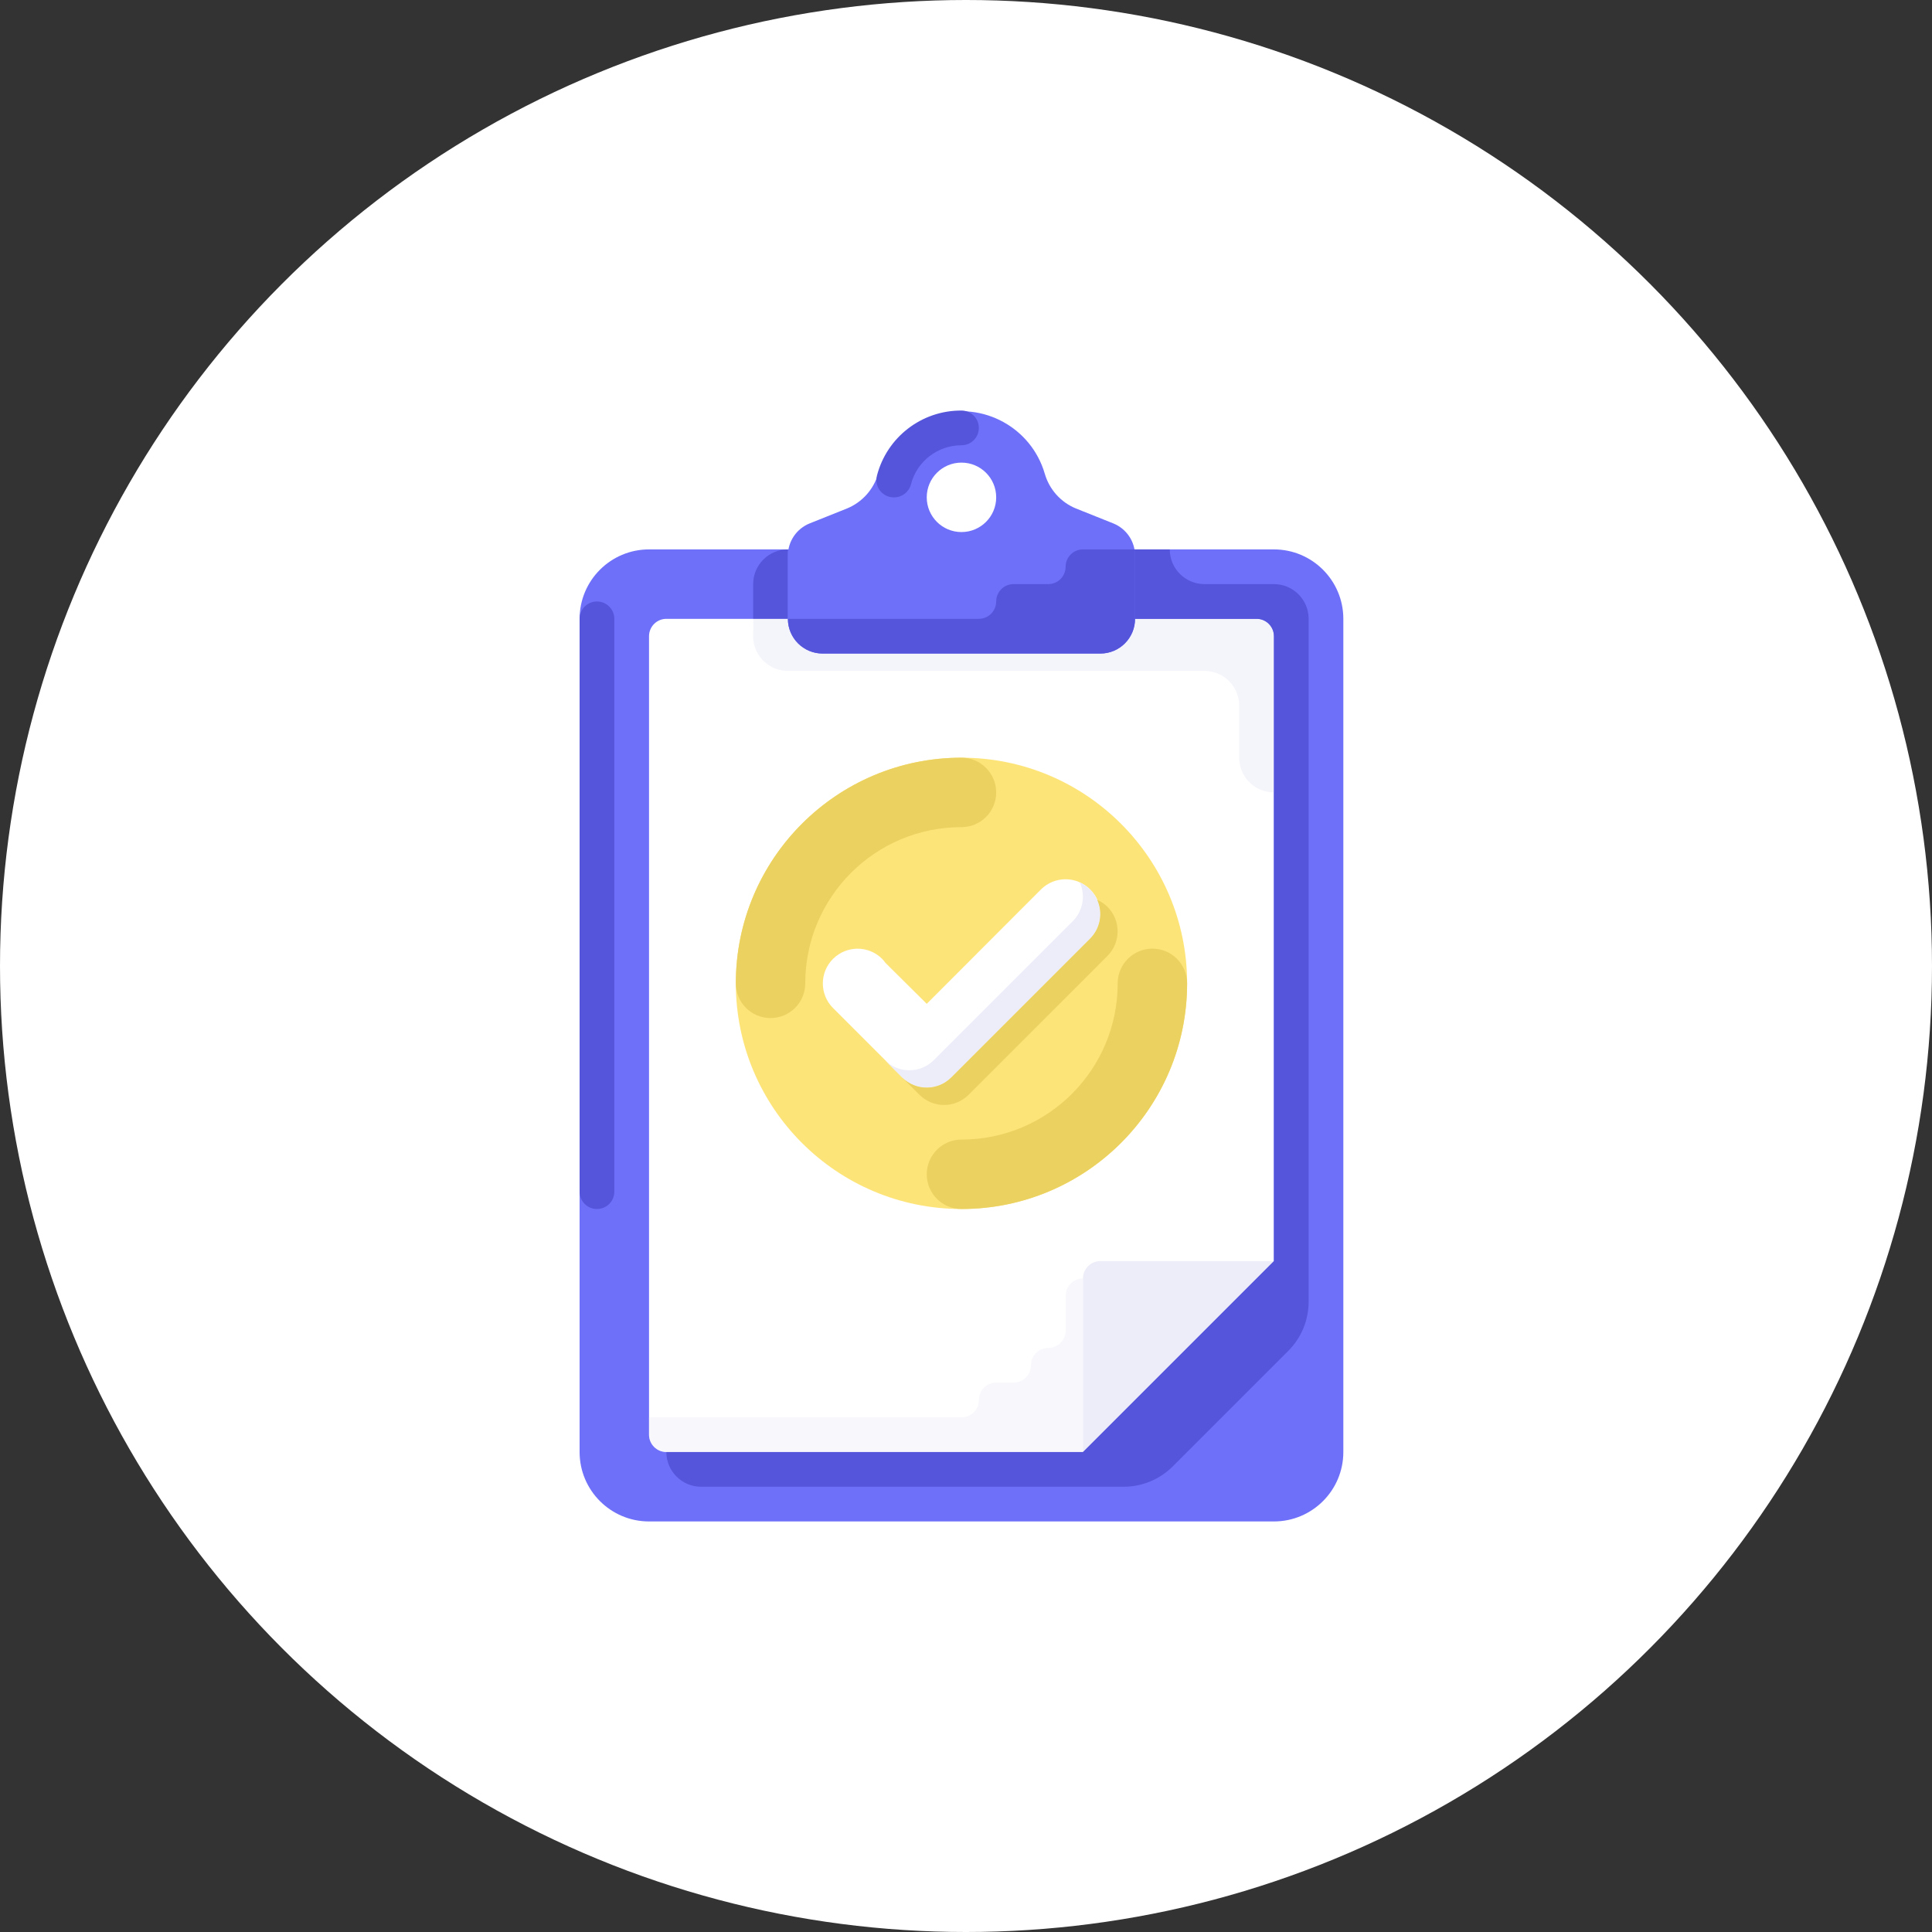 <?xml version="1.0" encoding="UTF-8"?> <svg xmlns="http://www.w3.org/2000/svg" width="94" height="94" viewBox="0 0 94 94" fill="none"><rect x="0" y="0" width="94" height="94" fill="#333333" stroke="none"/> <circle cx="47" cy="47" r="47" fill="white"></circle> <path d="M31.578 26.731H61.981C63.847 26.731 65.359 28.244 65.359 30.109V70.647C65.359 72.512 63.847 74.025 61.981 74.025H31.578C29.712 74.025 28.2 72.512 28.2 70.647V30.109C28.2 28.244 29.712 26.731 31.578 26.731Z" fill="#6E70F9"></path> <path d="M32.422 70.647C31.956 70.647 31.578 70.268 31.578 69.802V30.954C31.578 30.488 31.956 30.109 32.422 30.109H61.137C61.603 30.109 61.981 30.488 61.981 30.954V61.357L52.691 70.647H32.422Z" fill="white"></path> <path d="M38.334 30.109H36.645V28.42C36.645 27.487 37.401 26.731 38.334 26.731V30.109Z" fill="#5555DB"></path> <path d="M61.981 61.357H53.536C53.07 61.357 52.691 61.735 52.691 62.202V70.647L61.981 61.357Z" fill="#EDEDF9"></path> <path d="M29.044 29.265C29.511 29.265 29.889 29.643 29.889 30.109V57.979C29.889 58.445 29.511 58.823 29.044 58.823C28.578 58.823 28.2 58.445 28.2 57.979V30.109C28.2 29.643 28.578 29.265 29.044 29.265Z" fill="#5555DB"></path> <g opacity="0.6"> <path opacity="0.6" d="M51.847 63.046V64.735C51.847 65.201 51.468 65.579 51.002 65.579C50.536 65.579 50.158 65.958 50.158 66.424C50.158 66.89 49.779 67.269 49.313 67.269H48.469C48.002 67.269 47.624 67.647 47.624 68.113C47.624 68.579 47.246 68.958 46.78 68.958H31.578V69.802C31.578 70.268 31.956 70.647 32.422 70.647H52.691V62.201C52.225 62.201 51.847 62.58 51.847 63.046Z" fill="#EDEDF9"></path> <path d="M61.136 30.109H36.645C36.659 30.363 36.659 30.616 36.645 30.869C36.599 31.801 37.316 32.594 38.247 32.64C38.277 32.642 38.305 32.643 38.334 32.643H58.603C59.536 32.643 60.292 33.399 60.292 34.332V36.865C60.292 37.799 61.048 38.554 61.981 38.554V30.954C61.981 30.488 61.603 30.109 61.136 30.109Z" fill="#EDEDF9"></path> </g> <path d="M52.345 24.738C51.61 24.435 51.054 23.813 50.833 23.049C50.181 20.81 47.836 19.525 45.597 20.177C44.212 20.581 43.13 21.664 42.726 23.049C42.505 23.813 41.949 24.435 41.214 24.738L39.398 25.464C38.758 25.719 38.337 26.337 38.334 27.027V30.109C38.334 31.042 39.09 31.798 40.023 31.798H53.536C54.469 31.798 55.225 31.042 55.225 30.109V27.027C55.222 26.337 54.801 25.719 54.161 25.464L52.345 24.738ZM46.779 25.887C45.846 25.887 45.09 25.131 45.09 24.198C45.09 23.264 45.846 22.508 46.779 22.508C47.713 22.508 48.469 23.264 48.469 24.198C48.469 25.131 47.713 25.887 46.779 25.887Z" fill="#6E70F9"></path> <path d="M52.691 26.731C52.225 26.731 51.847 27.11 51.847 27.576C51.847 28.042 51.468 28.42 51.002 28.42H49.313C48.847 28.42 48.469 28.799 48.469 29.265C48.469 29.731 48.09 30.109 47.624 30.109H38.334C38.334 31.043 39.09 31.798 40.023 31.798H53.536C54.469 31.798 55.225 31.043 55.225 30.109V26.731H52.691Z" fill="#5555DB"></path> <path d="M43.511 24.198C43.045 24.213 42.655 23.846 42.64 23.38C42.638 23.3 42.647 23.22 42.667 23.142C43.151 21.269 44.845 19.964 46.779 19.975C47.246 19.975 47.624 20.353 47.624 20.82C47.624 21.286 47.246 21.664 46.779 21.664C45.623 21.662 44.611 22.444 44.322 23.564C44.227 23.935 43.894 24.194 43.511 24.198Z" fill="#5555DB"></path> <path d="M61.981 28.42H58.603C57.67 28.42 56.914 27.664 56.914 26.731H55.225V30.109H61.136C61.603 30.109 61.981 30.488 61.981 30.954V61.357L52.691 70.647H32.422C32.422 71.58 33.178 72.336 34.111 72.336H54.667C55.563 72.337 56.423 71.981 57.057 71.348L62.682 65.723C63.315 65.089 63.671 64.229 63.67 63.333V30.109C63.67 29.177 62.914 28.42 61.981 28.42Z" fill="#5555DB"></path> <path d="M46.78 58.823C52.843 58.823 57.758 53.908 57.758 47.844C57.758 41.781 52.843 36.865 46.78 36.865C40.716 36.865 35.801 41.781 35.801 47.844C35.801 53.908 40.716 58.823 46.78 58.823Z" fill="#FDE479"></path> <path d="M56.069 46.155C55.136 46.155 54.38 46.911 54.38 47.844C54.38 52.042 50.978 55.445 46.779 55.445C45.846 55.445 45.09 56.201 45.09 57.134C45.09 58.067 45.846 58.823 46.779 58.823C52.843 58.823 57.758 53.908 57.758 47.844C57.758 46.912 57.003 46.155 56.069 46.155Z" fill="#EBD160"></path> <path d="M37.49 49.533C38.423 49.533 39.179 48.778 39.179 47.844C39.179 43.646 42.581 40.244 46.78 40.244C47.713 40.244 48.469 39.488 48.469 38.554C48.469 37.621 47.713 36.865 46.78 36.865C40.716 36.865 35.801 41.781 35.801 47.844C35.801 48.778 36.556 49.533 37.49 49.533Z" fill="#EBD160"></path> <path d="M53.038 43.275C52.378 42.616 51.309 42.615 50.649 43.274C50.648 43.274 50.648 43.274 50.648 43.275L45.09 48.841L43.081 46.848C43.032 46.778 42.978 46.713 42.92 46.653C42.26 45.994 41.191 45.993 40.532 46.652C40.531 46.653 40.531 46.653 40.53 46.653C39.87 47.313 39.87 48.382 40.528 49.042C40.529 49.042 40.529 49.042 40.53 49.043L43.908 52.422C44.568 53.081 45.637 53.082 46.297 52.423C46.297 52.422 46.297 52.422 46.298 52.422L53.054 45.665C53.71 45.002 53.703 43.932 53.039 43.277C53.038 43.276 53.038 43.276 53.038 43.275Z" fill="white"></path> <path d="M53.038 43.276C52.893 43.134 52.724 43.02 52.539 42.938C52.826 43.576 52.688 44.325 52.193 44.821L45.437 51.577C44.777 52.237 43.708 52.238 43.049 51.579C43.048 51.578 43.048 51.578 43.047 51.577L43.891 52.422C44.551 53.081 45.62 53.082 46.28 52.423C46.281 52.423 46.281 52.423 46.281 52.422L53.038 45.666C53.697 45.006 53.698 43.937 53.039 43.277C53.038 43.276 53.038 43.276 53.038 43.276Z" fill="#EDEDF9"></path> <path d="M53.882 44.12C53.738 43.978 53.569 43.864 53.384 43.782C53.67 44.421 53.532 45.17 53.038 45.666L46.281 52.422C45.622 53.082 44.553 53.082 43.893 52.424C43.892 52.423 43.892 52.423 43.891 52.422L44.736 53.267C45.395 53.926 46.465 53.927 47.124 53.268C47.125 53.267 47.125 53.267 47.126 53.267L53.882 46.51C54.542 45.851 54.543 44.782 53.884 44.122C53.883 44.121 53.883 44.121 53.882 44.12Z" fill="#EBD160"></path> </svg> 
